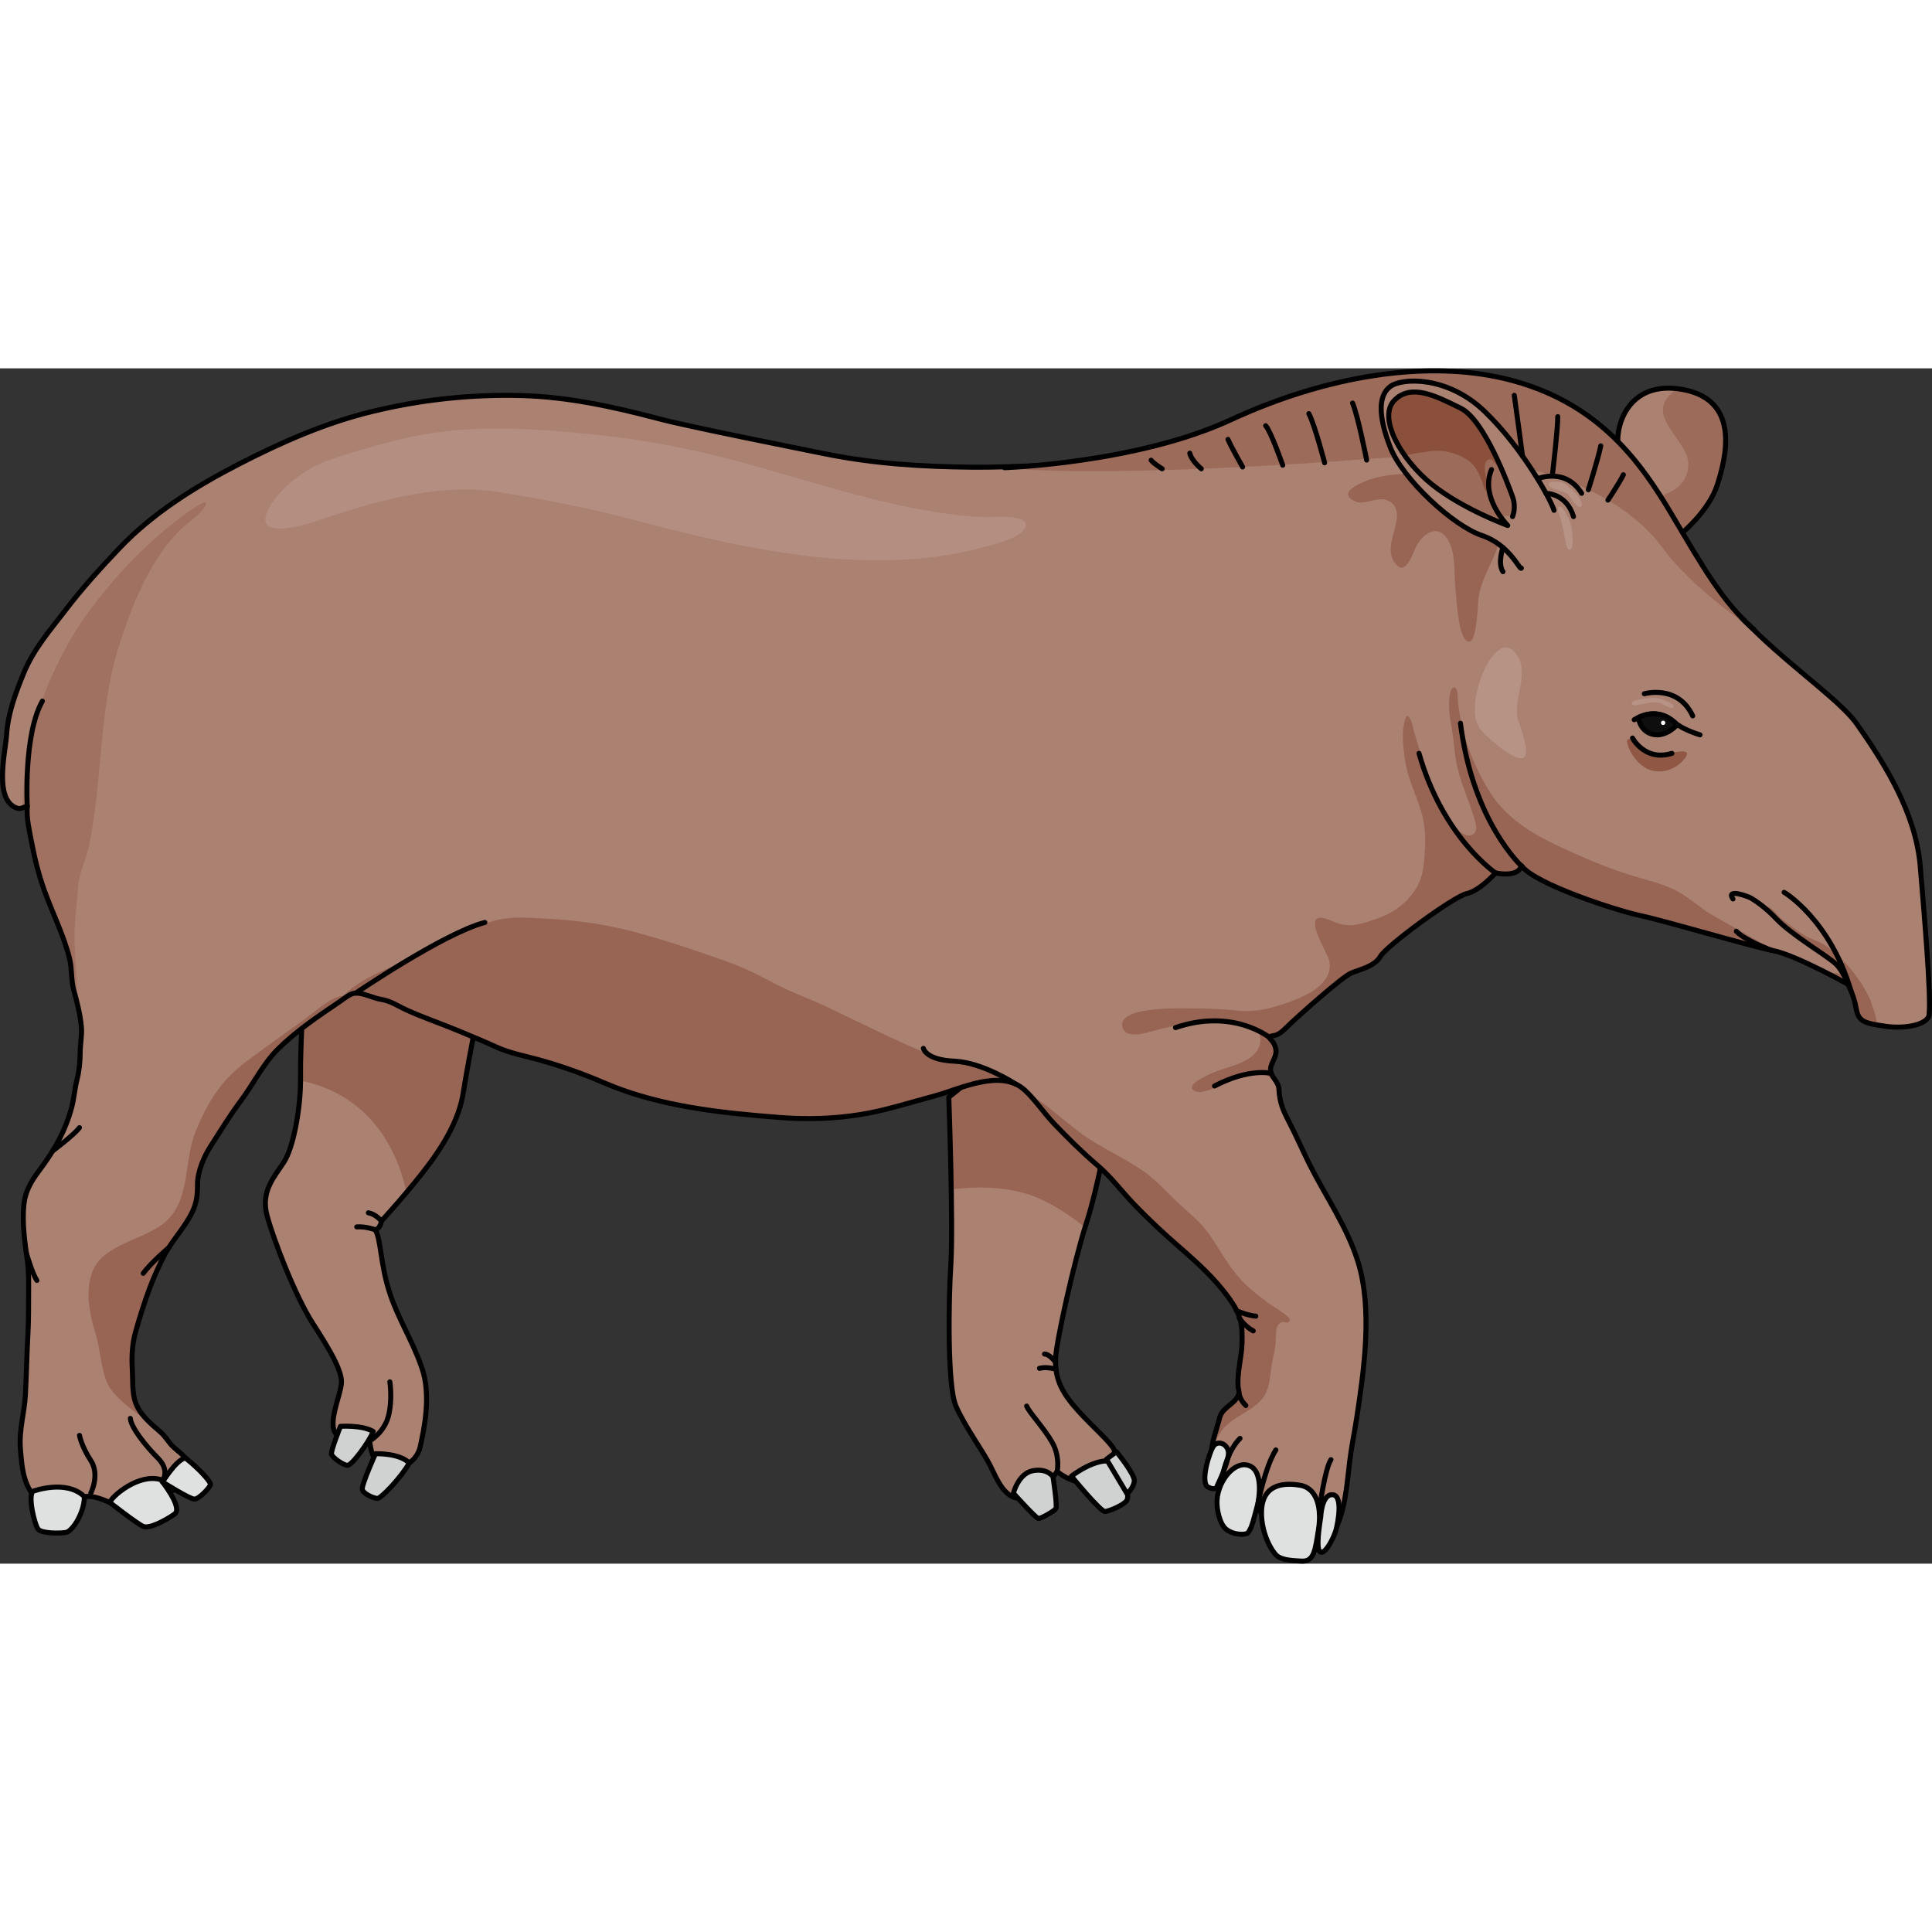 <?xml version="1.0" encoding="utf-8"?>
<!-- Created by: Science Figures, www.sciencefigures.org, Generator: Science Figures Editor -->
<!DOCTYPE svg PUBLIC "-//W3C//DTD SVG 1.1//EN" "http://www.w3.org/Graphics/SVG/1.1/DTD/svg11.dtd">
<svg version="1.1" id="Layer_1" xmlns="http://www.w3.org/2000/svg" xmlns:xlink="http://www.w3.org/1999/xlink" 
	 width="800px" height="800px" viewBox="0 0 384.554 237.926" enable-background="new 0 0 384.554 237.926"
	 xml:space="preserve">
<rect x="0" y="0" width="384.554" height="237.926" fill="#333333" stroke="none"/>
<g>
	<g>
		<path fill="#9C6B5A" d="M323.151,23.169c0,0,0.548-1.533-0.827-6.283s1.5-14.875,12.875-12.625s8.25,13.816,6.625,18.908
			s-6.875,9.467-6.875,9.467"/>
		<path fill="#AB8172" d="M332.53,5.103c0.318-0.314,0.838-0.66,1.368-1.045c-10.289-1.25-12.896,8.265-11.574,12.828
			c1.375,4.75,0.827,6.283,0.827,6.283l4.656,3.736c1.409-1.088,3.439-1.62,4.996-2.466c2.06-1.12,3.36-3.181,3.238-5.573
			C335.8,14.112,327.709,9.856,332.53,5.103z"/>
		<path fill="none" stroke="#000000" stroke-linecap="round" stroke-linejoin="round" stroke-miterlimit="10" d="M323.151,23.169
			c0,0,0.548-1.533-0.827-6.283s1.5-14.875,12.875-12.625s8.25,13.816,6.625,18.908s-6.875,9.467-6.875,9.467"/>
		<path fill="#AB8172" d="M60.664,120.207c0,0-0.941,14.553-0.844,20.692c0.099,6.14-1.39,14.046-3.246,16.995
			s-4.753,5.824-3.417,10.756s5.644,16.1,9.102,21.447c3.458,5.349,5.735,9.288,5.706,11.733s-3.323,9.022-0.604,10.669
			c2.719,1.646,6.236,0.966,6.236,0.966s0.167,4.575,3.019,5.366c2.852,0.793,6.37-1.025,7.044-4.244
			c0.674-3.221,2.246-9.977,0.32-15.611c-1.927-5.636-4.919-10.037-6.603-15.547s-1.566-10.217-2.695-11.966
			c1.091-0.269,1.231-1.734,1.231-1.734s5.785-6.28,9.662-11.54c3.877-5.262,5.985-9.834,6.621-13.936
			c0.636-4.101,1.911-10.64,1.911-10.64S74.179,112.593,60.664,120.207z"/>
		<path opacity="0.5" fill="#874B36" d="M60.841,120.207c0,0-0.941,14.553-0.844,20.692c0.005,0.306,0.003,0.618,0,0.933
			c5.351,1.008,17.224,5.188,20.957,22.365c1.596-1.887,3.333-4.02,4.799-6.008c3.877-5.262,5.985-9.834,6.621-13.936
			c0.636-4.101,1.911-10.64,1.911-10.64S74.355,112.593,60.841,120.207z"/>
		<path fill="none" stroke="#000000" stroke-linecap="round" stroke-linejoin="round" stroke-miterlimit="10" d="M60.664,120.207
			c0,0-0.941,14.553-0.844,20.692c0.099,6.14-1.39,14.046-3.246,16.995s-4.753,5.824-3.417,10.756s5.644,16.1,9.102,21.447
			c3.458,5.349,5.735,9.288,5.706,11.733s-3.323,9.022-0.604,10.669c2.719,1.646,6.236,0.966,6.236,0.966s0.167,4.575,3.019,5.366
			c2.852,0.793,6.37-1.025,7.044-4.244c0.674-3.221,2.246-9.977,0.32-15.611c-1.927-5.636-4.919-10.037-6.603-15.547
			s-1.566-10.217-2.695-11.966c1.091-0.269,1.231-1.734,1.231-1.734s5.785-6.28,9.662-11.54c3.877-5.262,5.985-9.834,6.621-13.936
			c0.636-4.101,1.911-10.64,1.911-10.64S74.179,112.593,60.664,120.207z"/>
		<path fill="#D0D1D1" stroke="#000000" stroke-linecap="round" stroke-linejoin="round" stroke-miterlimit="10" d="M67.761,210.596
			c0,0,4.212-0.323,6.523,1.011c-0.687,1.858-4.247,6.845-5.158,6.755c-0.91-0.09-2.99-1.594-3.147-2.235
			C65.821,215.486,67.761,210.596,67.761,210.596z"/>
		<path fill="#D0D1D1" stroke="#000000" stroke-linecap="round" stroke-linejoin="round" stroke-miterlimit="10" d="M74.728,216.044
			c0,0,4.765-0.176,6.733,1.845c-1.611,2.905-5.647,7.059-6.315,7.058c-0.667,0-2.99-0.926-3.044-1.91
			C72.049,222.052,74.728,216.044,74.728,216.044z"/>
		<path fill="none" stroke="#000000" stroke-linecap="round" stroke-linejoin="round" stroke-miterlimit="10" d="M74.683,171.463
			c0,0-1.837-0.696-3.676-0.569"/>
		<path fill="none" stroke="#000000" stroke-linecap="round" stroke-linejoin="round" stroke-miterlimit="10" d="M75.914,169.729
			c0,0-1.008-1.332-2.591-1.64"/>
		<path fill="none" stroke="#000000" stroke-linecap="round" stroke-linejoin="round" stroke-miterlimit="10" d="M73.598,213.465
			c0,0,2.801-1.546,3.688-4.823s0.312-6.908,0.312-6.908"/>
		<path fill="#AB8172" d="M188.852,145.091c0,0,0.914,25.402,0.413,33.158c-0.502,7.756-0.679,24.306,0.978,28.229
			c1.657,3.924,5.46,9.129,6.826,11.873c1.365,2.744,2.928,6.891,6.389,6.568c3.462-0.322,6.961-5.325,6.961-5.325
			s2.984,2.536,6.338,2.221c3.354-0.315,6.115-4.947,4.796-6.933c-1.319-1.986-5.219-5.227-8.04-8.643
			c-2.822-3.418-3.531-6.094-3.399-9.257c0.131-3.163,3.613-19.044,6.079-26.703c2.465-7.659,4.207-18.212,4.207-18.212
			l-7.663-13.127l-14.97-1.035L188.852,145.091z"/>
		<path opacity="0.5" fill="#874B36" d="M206.872,165.263c3.185,1.437,6.243,3.402,9.089,5.746c0.078-0.25,0.154-0.494,0.23-0.729
			c2.465-7.659,4.207-18.212,4.207-18.212l-7.663-13.127l-14.97-1.035l-8.914,7.186c0,0,0.334,9.293,0.487,18.354
			C195.558,162.65,201.906,163.023,206.872,165.263z"/>
		<path fill="none" stroke="#000000" stroke-linecap="round" stroke-linejoin="round" stroke-miterlimit="10" d="M188.852,145.091
			c0,0,0.914,25.402,0.413,33.158c-0.502,7.756-0.679,24.306,0.978,28.229c1.657,3.924,5.46,9.129,6.826,11.873
			c1.365,2.744,2.928,6.891,6.389,6.568c3.462-0.322,6.961-5.325,6.961-5.325s2.984,2.536,6.338,2.221
			c3.354-0.315,6.115-4.947,4.796-6.933c-1.319-1.986-5.219-5.227-8.04-8.643c-2.822-3.418-3.531-6.094-3.399-9.257
			c0.131-3.163,3.613-19.044,6.079-26.703c2.465-7.659,4.207-18.212,4.207-18.212l-7.663-13.127l-14.97-1.035L188.852,145.091z"/>
		<path fill="#D0D1D1" stroke="#000000" stroke-linecap="round" stroke-linejoin="round" stroke-miterlimit="10" d="
			M201.711,223.912c0,0,0.986-3.982,3.923-4.498c2.938-0.518,3.963,1.235,3.963,1.235s0.913,5.878,0.551,6.349
			s-2.962,2.01-3.475,1.93C206.16,228.846,201.711,223.912,201.711,223.912z"/>
		<path fill="#D0D1D1" stroke="#000000" stroke-linecap="round" stroke-linejoin="round" stroke-miterlimit="10" d="
			M213.263,220.511c0,0,4.851-3.84,8.33-2.9c2.313,2.916,3.339,6.829,2.668,7.767c-0.67,0.938-3.4,2.058-4.29,2.169
			S213.263,220.511,213.263,220.511z"/>
		<path fill="#D0D1D1" stroke="#000000" stroke-linecap="round" stroke-linejoin="round" stroke-miterlimit="10" d="
			M222.218,215.642c0,0,3.723,4.516,3.556,5.879c-0.166,1.363-1.435,2.506-1.435,2.506l-4.095-6.887
			C220.244,217.14,221.199,216.393,222.218,215.642z"/>
		<path fill="none" stroke="#000000" stroke-linecap="round" stroke-linejoin="round" stroke-miterlimit="10" d="M210.418,219.594
			c0,0,0.636-2.88-0.938-5.72s-4.632-6.045-5.13-7.312"/>
		<path fill="none" stroke="#000000" stroke-linecap="round" stroke-linejoin="round" stroke-miterlimit="10" d="M210.185,199.224
			c0,0-1.823-0.574-3.286-0.18"/>
		<path fill="none" stroke="#000000" stroke-linecap="round" stroke-linejoin="round" stroke-miterlimit="10" d="M210.099,197.829
			c0,0-1.161-1.618-2.192-1.63"/>
		<path fill="#AB8172" d="M330.878,34.11c3.894,3.625,12.603,12.625,19.339,19.042c7.464,7.111,16.347,13.332,19.373,17.632
			c5.577,7.926,11.744,17.76,12.624,28.328s2.17,25.61,1.762,29.52c-0.212,2.033-4.781,2.908-8.744,2.32
			c-3.963-0.586-5.318-0.84-5.759-3.482c-0.44-2.641-1.642-4.867-1.642-4.867s-10.367-5.824-14.917-6.705
			s-21.482-5.917-26.325-6.944s-21.135-6.312-23.776-9.98c-0.587,2.495-5.137,1.468-5.137,1.468s-3.086,3.523-5.728,4.11
			s-15.998,10.421-17.172,12.476c-1.174,2.054-4.108,2.607-5.87,3.359c-1.762,0.75-10.862,8.824-12.771,10.732
			c-0.665,0.665-1.465,1.44-2.406,1.664c-0.245,0.059-0.991,0.094-1.045,0.415c-0.025,0.153,0.455,0.599,0.54,0.711
			c0.448,0.595,0.728,1.217,0.76,1.966c0.062,1.434-1.309,2.715-1.071,4.038c0.24,1.339,1.58,2.062,1.656,3.598
			c0.133,2.659,0.814,4.188,2.017,6.501c1.452,2.795,2.691,5.693,4.109,8.509c3.238,6.429,7.463,12.414,9.609,19.335
			c2.919,9.411,1.215,21.4-0.255,31.039c-0.445,2.926-1.061,5.803-1.409,8.739c-0.387,3.261-0.666,6.64-1.496,9.822
			c-0.438,1.68-1.33,4.183-2.712,5.331c-1.566,1.303-4.497,1.117-6.327,0.695c-1.956-0.45-3.272-2.041-4.788-3.268
			c-1.822-1.475-3.09-3.471-4.321-5.435c-1.117-1.783-3.274-2.728-4.877-4.272c-1.623-1.565-3.142-2.411-2.974-4.947
			c0.149-2.242,1.085-4.514,1.612-6.648c0.512-2.074,2.819-2.611,3.699-4.426c0.363-0.752,0.028-1.063-0.026-1.867
			c-0.19-2.775,0.683-5.657,0.782-8.449c0.141-3.941-0.244-5.815-2.543-9.033c-2.771-3.878-6.318-7.094-9.895-10.203
			c-3.081-2.68-6.098-5.476-8.93-8.419c-2.542-2.642-4.642-5.521-7.413-7.886c-2.988-2.551-5.885-5.414-8.6-8.254
			c-2.011-2.104-3.745-4.753-5.84-6.686c-4.783-4.415-12.901-0.209-18.038,1.16c-4.904,1.308-9.748,2.895-14.772,3.695
			c-5.224,0.834-10.551,0.984-15.822,0.582c-11.709-0.896-24.167-2.199-35.034-6.875c-4.292-1.848-8.605-3.385-13.11-4.63
			c-2.777-0.769-5.767-1.317-8.379-2.512c-2.486-1.137-5.017-2.172-7.54-3.225c-3.42-1.427-6.924-2.612-10.305-4.134
			c-1.701-0.766-3.248-1.857-5.125-2.139c-1.612-0.242-3.408-1.272-5.045-1.258c-1.096,0.011-2.33,1.113-3.274,1.752
			c-4.192,2.83-8.693,5.871-12.285,9.454c-2.911,2.905-4.842,6.919-7.305,10.202c-2.179,2.905-4.081,6.037-6.042,9.092
			c-1.352,2.105-2.611,5.08-2.597,7.547c0.012,1.962-0.141,3.58-0.983,5.387c-1.528,3.278-4.129,5.787-5.73,8.955
			c-0.99,1.959-1.908,3.961-2.686,6.012c-1.13,2.982-2.104,6.053-2.958,9.125c-0.67,2.412-0.765,4.898-0.623,7.385
			c0.114,1.996-0.049,4.512,0.577,6.406c0.84,2.545,3.039,4.346,4.997,6.035c0.902,0.778,1.327,1.545,2.066,2.434
			c0.782,0.939,1.87,1.58,2.687,2.486c0.983,1.092,2.56,2.379,1.954,3.984c-0.541,1.435-2.19,1.823-3.453,2.402
			c-1.585,0.727-3.179,1.416-4.726,2.213c-2.37,1.224-3.952,2.041-6.644,1.235c-2.179-0.653-4.281-2.04-6.631-1.923
			c-0.912,0.045-1.312,0.65-2.098,0.972c-0.797,0.326-1.754,0.427-2.625,0.501c-4.146,0.352-6.361-1.213-7.531-5.125
			c-0.549-1.838-0.681-3.84-0.844-5.748c-0.325-3.787,0.808-7.221,1-10.969c0.205-4.002,0.277-8.017,0.493-12.006
			c0.14-2.559,0.126-5.141,0.132-7.719c0.005-2.199,0.076-4.508-0.223-6.687c-0.52-3.798-1.125-7.673-0.688-11.511
			c0.276-2.42,1.437-4.447,2.876-6.361c3.015-4.008,5.357-7.975,6.634-12.873c0.466-1.786,0.572-3.584,1.019-5.352
			c0.463-1.83,0.636-3.625,0.649-5.519c0.013-1.728,0.395-3.418,0.233-5.128c-0.232-2.465-0.854-4.887-1.515-7.266
			c-0.557-2.005-0.321-4.193-0.836-6.274c-1.162-4.7-3.393-9.022-5.022-13.572c-1.07-2.987-1.865-6.067-2.45-9.185
			C5.91,92.254,5.22,89.69,5.426,87.155c-0.723,0.148-1.263,0.677-2.1,0.369c-4.625-1.7-2.234-11.12-2.009-14.647
			c0.27-4.213,1.788-8.264,3.38-12.148c2.019-4.926,5.239-8.532,8.401-12.677c3.304-4.331,6.944-8.334,10.695-12.276
			c6.674-7.014,15.12-12.255,23.672-16.663c8.497-4.379,17.166-8.208,26.476-10.486c9.693-2.372,19.686-3.462,29.662-3.212
			c9.271,0.232,18.202,2.173,27.158,4.52c1.098,0.288,2.198,0.567,3.305,0.817c9.908,2.239,19.882,4.173,29.834,6.207
			c9.946,2.032,19.793,2.642,29.941,2.724c8.439,0.068,17.26-0.542,25.688-0.227c10.296,0.386,20.29-1.506,30.592-1.458
			c9.726,0.045,19.152-5.161,28.875-5.985c3.633-0.308,7.452,2.142,11.064,1.75c2.271-0.246,4.823,3.687,7.108,3.589
			c4.538-0.196,9.097-0.428,13.63-0.012c3.549,0.326,5.924,1.391,9.007,3.126C326.477,24.218,325.266,28.884,330.878,34.11z"/>
		<path opacity="0.5" fill="#874B36" d="M201.138,142.09c-0.912-0.552-1.813-1.12-2.709-1.665c-2.206-1.342-4.553-1.916-7.105-2.267
			c-3.133-0.431-5.219-1.097-8.136-2.343c-6.042-2.582-12.09-5.58-18.019-8.442c-3.83-1.849-7.909-3.23-11.646-5.263
			c-3.015-1.639-5.84-2.963-9.057-4.11c-6.23-2.223-12.617-4.371-19.023-6.033c-5.432-1.41-11.068-2.15-16.631-2.42
			c-3.118-0.151-6.471-0.489-9.522,0.191c-4.923,1.098-9.327,3.881-13.828,6.108c-4.385,2.169-9.198,3.616-13.375,6.15
			c-1.99,1.207-4.048,2.937-5.647,4.86c0.371-0.251,0.742-0.502,1.109-0.75c0.944-0.639,2.179-1.741,3.274-1.752
			c1.637-0.015,3.433,1.016,5.045,1.258c1.877,0.281,3.424,1.373,5.125,2.139c3.381,1.521,6.885,2.707,10.305,4.134
			c2.523,1.053,5.054,2.088,7.54,3.225c2.612,1.194,5.602,1.743,8.379,2.512c4.505,1.245,8.818,2.782,13.11,4.63
			c10.867,4.676,23.325,5.979,35.034,6.875c5.271,0.402,10.599,0.252,15.822-0.582c5.024-0.801,9.868-2.388,14.772-3.695
			C190.173,143.724,196.396,140.698,201.138,142.09z"/>
		<path opacity="0.3" fill="#874B36" d="M41.021,26.777c-0.022-0.447-1.847,0.627-2.479,1.059
			c-8.068,5.503-15.367,13.048-21.1,20.923c-1.489,2.046-2.861,4.18-4.083,6.397C8.872,63.3,5.658,72.399,4.806,81.69
			c-0.174,1.895-0.279,3.837-0.311,5.792c0.303-0.111,0.598-0.259,0.931-0.327C5.22,89.69,5.91,92.254,6.372,94.719
			c0.585,3.117,1.38,6.197,2.45,9.185c1.63,4.55,3.86,8.873,5.022,13.572c0.515,2.081,0.279,4.269,0.836,6.274
			c0.377,1.359,0.732,2.734,1.02,4.121c-0.527-2.546-0.363-5.509-0.558-8.113c-0.221-2.964-0.399-5.942-0.248-8.915
			c0.128-2.502,0.457-4.997,0.626-7.469c0.197-2.899,1.651-5.708,2.234-8.542c2.743-13.333,1.843-27.274,6.145-40.309
			c2.633-7.979,6.195-16.977,12.459-22.822C37.308,30.814,41.101,28.206,41.021,26.777z"/>
		<path opacity="0.5" fill="#874B36" d="M60.509,129.661c-3.918,2.774-7.797,5.55-11.632,8.432
			c-4.963,3.729-7.627,8.149-9.945,13.822c-2.489,6.09-0.856,14.036-6.507,18.382c-4.188,3.221-11.855,4.164-13.958,9.336
			c-1.694,4.166-0.563,8.857,0.677,12.968c0.931,3.088,0.979,7.368,2.573,10.086c1.37,2.335,5.082,5.167,7.668,6.724
			c-1.065-1.084-1.99-2.288-2.469-3.738c-0.626-1.895-0.463-4.41-0.577-6.406c-0.142-2.486-0.047-4.973,0.623-7.385
			c0.854-3.072,1.828-6.143,2.958-9.125c0.777-2.051,1.695-4.053,2.686-6.012c1.602-3.168,4.202-5.677,5.73-8.955
			c0.843-1.807,0.995-3.425,0.983-5.387c-0.015-2.467,1.245-5.441,2.597-7.547c1.961-3.055,3.863-6.187,6.042-9.092
			c2.463-3.283,4.394-7.297,7.305-10.202c3.592-3.583,8.093-6.624,12.285-9.454c0.409-0.276,0.873-0.637,1.356-0.961
			C67.146,123.884,61.795,128.75,60.509,129.661z"/>
		<g>
			<path opacity="0.5" fill="#874B36" d="M372.701,126.986c-0.049-0.134-0.096-0.268-0.143-0.403
				c-0.143-0.419-0.213-0.878-0.441-1.261c-0.5-0.838-0.883-1.742-1.414-2.568c-0.942-1.47-1.987-2.878-3.18-4.155
				c-1.737-1.862-3.774-3.877-6.197-4.743c-1.338-0.479-2.49-1.148-3.647-1.978c-1.125-0.806-2.222-1.604-3.267-2.509
				c-0.666-0.578-1.719-2.093-2.577-2.194c-0.022,0.122-0.006,0.245-0.014,0.371c-0.102,1.581,2.75,3.233,3.746,4.03
				c1.547,1.236,3.014,2.404,4.774,3.327c1.28,0.671,2.367,1.102,3.445,2.102c0.904,0.839,1.767,1.747,2.595,2.66
				c0.684,0.753,0.549,0.987-0.425,0.813c-1.428-0.256-2.862-0.396-4.198-1.055c3.303,1.625,6.072,3.18,6.072,3.18
				s1.201,2.227,1.642,4.867c0.374,2.244,1.127,2.408,4.085,3.146c-0.06-0.871-0.213-1.759-0.487-2.592
				C372.956,127.675,372.826,127.332,372.701,126.986z"/>
		</g>
		<path opacity="0.5" fill="#874B36" d="M352.914,115.898c0.202,0.039,0.419,0.091,0.643,0.148
			c-4.261-2.399-8.481-4.799-12.725-7.219c-2.433-1.387-4.443-3.387-6.908-4.719c-3.02-1.631-6.442-2.292-9.685-3.332
			c-3.53-1.132-6.982-2.497-10.368-4.004c-5.092-2.267-10.33-4.669-14.325-8.661c-1.034-1.033-1.967-2.189-2.76-3.417
			c-3.06-4.748-5.299-10.247-6.244-15.819c-0.168-0.99-0.298-1.986-0.386-2.986c-0.05-0.567,0.075-1.861-0.442-2.228
			c-0.7-0.497-1.033,0.702-1.117,1.155c-0.459,2.467,0.043,4.943,0.453,7.38c0.313,1.864,0.418,3.749,0.713,5.614
			c0.635,4.022,2.438,7.707,3.63,11.57c0.343,1.11,0.962,2.827-0.429,3.497c-1.519,0.732-3.488-1.716-4.256-2.708
			c-1.169-1.509-1.963-3.224-2.646-4.994c-0.688-1.779-1.583-3.477-2.207-5.279c-0.858-2.478-1.648-4.979-2.368-7.5
			c-0.217-0.762-0.53-3.06-1.485-3.259c-1.268,2.499-0.697,6.375-0.311,9.005c0.603,4.094,2.695,7.592,3.572,11.576
			c0.546,2.484,0.445,5.085,0.259,7.605c-0.171,2.314-0.53,4.575-1.87,6.534c-2.11,3.085-4.729,4.771-8.353,5.956
			c-1.958,0.64-3.669,1.25-5.745,0.944c-1.446-0.214-2.475-0.888-3.838-1.261c-4.728-1.293,0.464,6.763,0.825,8.285
			c1.054,4.438-4.126,6.955-7.443,8.178c-3.452,1.271-6.865,2.273-10.553,1.898c-3.177-0.322-6.222-0.457-9.438-0.457
			c-2.086,0-14.656-0.458-13.716,3.662c0.598,2.617,4.844,1.191,6.498,0.738c2.881-0.787,5.78-1.334,8.744-1.581
			c3.24-0.27,7.07-0.286,10.14,0.708c2.654,0.861,2.712,3.921,0.68,5.772c-2.365,2.154-6.468,2.552-9.28,4.092
			c-0.95,0.521-4.408,2.106-2.255,3.104c1.452,0.674,4.34-0.981,5.671-1.44c2.617-0.901,7.322-3.515,9.702-0.817
			c0.758,0.858,1.109,2.15,1.442,3.424c-0.077-0.482-0.136-0.988-0.164-1.554c-0.076-1.536-1.416-2.259-1.656-3.598
			c-0.237-1.323,1.133-2.604,1.071-4.038c-0.032-0.749-0.312-1.371-0.76-1.966c-0.085-0.112-0.565-0.558-0.54-0.711
			c0.054-0.321,0.8-0.356,1.045-0.415c0.941-0.224,1.741-0.999,2.406-1.664c1.908-1.908,11.009-9.982,12.771-10.732
			c1.762-0.752,4.696-1.305,5.87-3.359c1.174-2.055,14.53-11.888,17.172-12.476s5.728-4.11,5.728-4.11s4.55,1.027,5.137-1.468
			c2.642,3.669,18.934,8.953,23.776,9.98S348.364,115.018,352.914,115.898z"/>
		<path opacity="0.5" fill="#874B36" d="M252.242,185.912c-1.813-1.423-3.676-2.813-5.25-4.518
			c-2.454-2.654-4.186-5.941-6.202-8.893c-1.62-2.372-3.813-4.095-5.887-6.018c-2.342-2.172-4.385-4.579-6.994-6.459
			c-4.146-2.986-8.921-4.877-13.015-7.96c-2.325-1.751-4.516-3.631-6.8-5.435c-1.103-0.869-5.166-3.261-5.003-4.478l0.027,0.853
			c0.301,0.202,0.595,0.425,0.874,0.684c2.095,1.933,3.829,4.582,5.84,6.686c2.715,2.84,5.611,5.703,8.6,8.254
			c2.771,2.365,4.871,5.244,7.413,7.886c2.832,2.943,5.849,5.739,8.93,8.419c3.576,3.109,7.123,6.325,9.895,10.203
			c2.299,3.218,2.684,5.092,2.543,9.033c-0.1,2.792-0.973,5.674-0.782,8.449c0.055,0.805,0.39,1.115,0.026,1.867
			c-0.88,1.814-3.188,2.352-3.699,4.426c-0.46,1.863-1.231,3.83-1.52,5.792c0.75-1.216,1.405-2.527,1.912-3.208
			c2.044-2.743,5.305-3.52,7.585-5.813c2.413-2.424,1.9-5.614,2.678-8.746c0.431-1.738,0.504-2.881,0.577-4.663
			c0.046-1.101,0.04-1.694,0.972-2.345c0.564-0.395,1.668,0.572,1.762-0.574C256.783,188.626,252.842,186.381,252.242,185.912z"/>
		<path fill="none" stroke="#000000" stroke-linecap="round" stroke-linejoin="round" stroke-miterlimit="10" d="M330.878,34.11
			c3.894,3.625,12.603,12.625,19.339,19.042c7.464,7.111,16.347,13.332,19.373,17.632c5.577,7.926,11.744,17.76,12.624,28.328
			s2.17,25.61,1.762,29.52c-0.212,2.033-4.781,2.908-8.744,2.32c-3.963-0.586-5.318-0.84-5.759-3.482
			c-0.44-2.641-1.642-4.867-1.642-4.867s-10.367-5.824-14.917-6.705s-21.482-5.917-26.325-6.944s-21.135-6.312-23.776-9.98
			c-0.587,2.495-5.137,1.468-5.137,1.468s-3.086,3.523-5.728,4.11s-15.998,10.421-17.172,12.476
			c-1.174,2.054-4.108,2.607-5.87,3.359c-1.762,0.75-10.862,8.824-12.771,10.732c-0.665,0.665-1.465,1.44-2.406,1.664
			c-0.245,0.059-0.991,0.094-1.045,0.415c-0.025,0.153,0.455,0.599,0.54,0.711c0.448,0.595,0.728,1.217,0.76,1.966
			c0.062,1.434-1.309,2.715-1.071,4.038c0.24,1.339,1.58,2.062,1.656,3.598c0.133,2.659,0.814,4.188,2.017,6.501
			c1.452,2.795,2.691,5.693,4.109,8.509c3.238,6.429,7.463,12.414,9.609,19.335c2.919,9.411,1.215,21.4-0.255,31.039
			c-0.445,2.926-1.061,5.803-1.409,8.739c-0.387,3.261-0.666,6.64-1.496,9.822c-0.438,1.68-1.33,4.183-2.712,5.331
			c-1.566,1.303-4.497,1.117-6.327,0.695c-1.956-0.45-3.272-2.041-4.788-3.268c-1.822-1.475-3.09-3.471-4.321-5.435
			c-1.117-1.783-3.274-2.728-4.877-4.272c-1.623-1.565-3.142-2.411-2.974-4.947c0.149-2.242,1.085-4.514,1.612-6.648
			c0.512-2.074,2.819-2.611,3.699-4.426c0.363-0.752,0.028-1.063-0.026-1.867c-0.19-2.775,0.683-5.657,0.782-8.449
			c0.141-3.941-0.244-5.815-2.543-9.033c-2.771-3.878-6.318-7.094-9.895-10.203c-3.081-2.68-6.098-5.476-8.93-8.419
			c-2.542-2.642-4.642-5.521-7.413-7.886c-2.988-2.551-5.885-5.414-8.6-8.254c-2.011-2.104-3.745-4.753-5.84-6.686
			c-4.783-4.415-12.901-0.209-18.038,1.16c-4.904,1.308-9.748,2.895-14.772,3.695c-5.224,0.834-10.551,0.984-15.822,0.582
			c-11.709-0.896-24.167-2.199-35.034-6.875c-4.292-1.848-8.605-3.385-13.11-4.63c-2.777-0.769-5.767-1.317-8.379-2.512
			c-2.486-1.137-5.017-2.172-7.54-3.225c-3.42-1.427-6.924-2.612-10.305-4.134c-1.701-0.766-3.248-1.857-5.125-2.139
			c-1.612-0.242-3.408-1.272-5.045-1.258c-1.096,0.011-2.33,1.113-3.274,1.752c-4.192,2.83-8.693,5.871-12.285,9.454
			c-2.911,2.905-4.842,6.919-7.305,10.202c-2.179,2.905-4.081,6.037-6.042,9.092c-1.352,2.105-2.611,5.08-2.597,7.547
			c0.012,1.962-0.141,3.58-0.983,5.387c-1.528,3.278-4.129,5.787-5.73,8.955c-0.99,1.959-1.908,3.961-2.686,6.012
			c-1.13,2.982-2.104,6.053-2.958,9.125c-0.67,2.412-0.765,4.898-0.623,7.385c0.114,1.996-0.049,4.512,0.577,6.406
			c0.84,2.545,3.039,4.346,4.997,6.035c0.902,0.778,1.327,1.545,2.066,2.434c0.782,0.939,1.87,1.58,2.687,2.486
			c0.983,1.092,2.56,2.379,1.954,3.984c-0.541,1.435-2.19,1.823-3.453,2.402c-1.585,0.727-3.179,1.416-4.726,2.213
			c-2.37,1.224-3.952,2.041-6.644,1.235c-2.179-0.653-4.281-2.04-6.631-1.923c-0.912,0.045-1.312,0.65-2.098,0.972
			c-0.797,0.326-1.754,0.427-2.625,0.501c-4.146,0.352-6.361-1.213-7.531-5.125c-0.549-1.838-0.681-3.84-0.844-5.748
			c-0.325-3.787,0.808-7.221,1-10.969c0.205-4.002,0.277-8.017,0.493-12.006c0.14-2.559,0.126-5.141,0.132-7.719
			c0.005-2.199,0.076-4.508-0.223-6.687c-0.52-3.798-1.125-7.673-0.688-11.511c0.276-2.42,1.437-4.447,2.876-6.361
			c3.015-4.008,5.357-7.975,6.634-12.873c0.466-1.786,0.572-3.584,1.019-5.352c0.463-1.83,0.636-3.625,0.649-5.519
			c0.013-1.728,0.395-3.418,0.233-5.128c-0.232-2.465-0.854-4.887-1.515-7.266c-0.557-2.005-0.321-4.193-0.836-6.274
			c-1.162-4.7-3.393-9.022-5.022-13.572c-1.07-2.987-1.865-6.067-2.45-9.185C5.91,92.254,5.22,89.69,5.426,87.155
			c-0.723,0.148-1.263,0.677-2.1,0.369c-4.625-1.7-2.234-11.12-2.009-14.647c0.27-4.213,1.788-8.264,3.38-12.148
			c2.019-4.926,5.239-8.532,8.401-12.677c3.304-4.331,6.944-8.334,10.695-12.276c6.674-7.014,15.12-12.255,23.672-16.663
			c8.497-4.379,17.166-8.208,26.476-10.486c9.693-2.372,19.686-3.462,29.662-3.212c9.271,0.232,18.202,2.173,27.158,4.52
			c1.098,0.288,2.198,0.567,3.305,0.817c9.908,2.239,19.882,4.173,29.834,6.207c9.946,2.032,19.793,2.642,29.941,2.724
			c8.439,0.068,17.904-0.784,26.332-0.468c10.296,0.386,19.646-1.264,29.947-1.216c9.726,0.045,19.152-5.161,28.875-5.985
			c3.633-0.308,7.452,2.142,11.064,1.75c2.271-0.246,4.823,3.687,7.108,3.589c4.538-0.196,9.097-0.428,13.63-0.012
			c3.549,0.326,5.924,1.391,9.007,3.126C326.477,24.218,325.266,28.884,330.878,34.11z"/>
		<path opacity="0.5" fill="#874B36" d="M278.943,21.046c-1.604,0.081-3.201,0.291-4.759,0.634c-1.819,0.4-8.86,2.92-4.396,4.815
			c1.97,0.836,4.252-1.049,6.345-0.208c2.914,1.17,1.789,4.466,1.188,6.796c-0.559,2.166-1.029,4.31,0.715,6.093
			c1.935,1.978,3.278-2.648,3.884-3.784c1.346-2.524,4.355-4.654,6.363-1.117c1.607,2.832,1.041,6.901,1.451,10.022
			c0.18,1.373,0.483,10.198,2.749,10.109c1.502-0.059,1.701-7.948,1.824-8.804c0.757-5.263,5.08-9.607,4.411-15.212
			c-0.196-1.644-0.933-3.454-2.231-4.547c-1.209-1.017-3.06-1.478-4.421-2.329c-1.663-1.039-3.816-1.552-5.718-1.93
			C283.931,21.104,281.427,20.921,278.943,21.046z"/>
		<path fill="#9C6B5A" d="M199.942,19.777c0,0,26.375-0.895,44.982-9.506c18.606-8.611,39.509-12.448,56.485-7.736
			s25.153,16.112,31.334,26.54c6.087,10.27,10.098,17.428,16.366,22.9c0,0-11.942-7.687-18.239-16.298s-23.209-20.375-58.065-17.679
			S209.991,21.019,199.942,19.777z"/>
		<path fill="none" stroke="#000000" stroke-linecap="round" stroke-linejoin="round" stroke-miterlimit="10" d="M199.942,19.777
			c0,0,26.375-0.895,44.982-9.506c18.606-8.611,39.509-12.448,56.485-7.736s25.153,16.112,31.334,26.54
			c6.087,10.27,10.098,17.428,16.366,22.9"/>
		<path fill="#8F5744" d="M335.383,77.605c-1.516,2.012-4.078,3.077-6.565,2.459c-2.298-0.571-4.39-3.21-4.92-5.444
			c-0.236-0.996,0.373-0.946,1.076-0.593c0.767,0.386,0.862,1.035,1.484,1.541c1.982,1.613,4.299,1.105,6.588,0.865
			C334.08,76.325,336.811,75.71,335.383,77.605z"/>
		<path fill="none" stroke="#000000" stroke-linecap="round" stroke-linejoin="round" stroke-miterlimit="10" d="M338.374,72.953
			c0,0-3.39-0.994-5.115-2.503s-4.385-2.659-7.979-0.503"/>
		<path fill="none" stroke="#000000" stroke-linecap="round" stroke-linejoin="round" stroke-miterlimit="10" d="M327.293,64.772
			c0,0,6.684-1.917,9.631,4.408"/>
		<path fill="none" stroke="#000000" stroke-linecap="round" stroke-linejoin="round" stroke-miterlimit="10" d="M303.048,99.262
			c0,0-9.854-8.751-12.354-28.626"/>
		<path fill="none" stroke="#000000" stroke-linecap="round" stroke-linejoin="round" stroke-miterlimit="10" d="M297.676,100.441
			c0,0-10.481-7.056-15.231-23.806"/>
		<path fill="none" stroke="#000000" stroke-linecap="round" stroke-linejoin="round" stroke-miterlimit="10" d="M367.831,122.603
			c0,0-0.866-2.498-2.377-4.009c-1.511-1.51-8.803-5.782-11.823-8.958c-1.521-1.6-3.235-3.073-5.138-4.204
			c-0.493-0.293-5.031-2.001-3.558,0.185"/>
		<path fill="none" stroke="#000000" stroke-linecap="round" stroke-linejoin="round" stroke-miterlimit="10" d="M352.61,115.837
			c0,0-5.384-1.997-7-3.792"/>
		<path fill="none" stroke="#000000" stroke-linecap="round" stroke-linejoin="round" stroke-miterlimit="10" d="M355.118,104.304
			c0.162,0.053,9.118,5.508,13.288,19.547"/>
		<path fill="#0E0E0E" stroke="#000000" stroke-linecap="round" stroke-linejoin="round" stroke-miterlimit="10" d="M326.091,69.509
			c0,0,0.306,2.762,2.939,3.354s4.781-1.906,4.781-1.906S330.894,67.23,326.091,69.509z"/>
		<path fill="none" stroke="#000000" stroke-linecap="round" stroke-linejoin="round" stroke-miterlimit="10" d="M324.945,73.594
			c0,0,2.458,4.708,7.833,3.042"/>
		<path fill="none" stroke="#000000" stroke-linecap="round" stroke-linejoin="round" stroke-miterlimit="10" d="M252.685,133.198
			c0,0-7.245-5.886-18.703-1.974"/>
		<path fill="none" stroke="#000000" stroke-linecap="round" stroke-linejoin="round" stroke-miterlimit="10" d="M253.032,140.333
			c0,0-4.344-1.123-11.284,2.514"/>
		<path fill="#DFE0E0" stroke="#000000" stroke-linecap="round" stroke-linejoin="round" stroke-miterlimit="10" d="
			M258.855,237.408c-1.078-0.1-3.859-0.066-4.935-1.288c-1.587-1.802-2.993-5.431-2.81-8.871c0.302-5.636,5.251-5.353,7.707-4.923
			c3.456,0.605,4.274,4.774,3.614,8.854S261.607,237.664,258.855,237.408z"/>
		<path fill="#DFE0E0" stroke="#000000" stroke-linecap="round" stroke-linejoin="round" stroke-miterlimit="10" d="
			M262.886,228.616c0,0,0.159-4.511,2.326-4.417s1.092,5.555,0.736,6.92c-0.354,1.364-1.807,4.384-2.868,4.542
			C262.018,235.819,262.248,232.583,262.886,228.616z"/>
		<path fill="#DFE0E0" stroke="#000000" stroke-linecap="round" stroke-linejoin="round" stroke-miterlimit="10" d="
			M250.378,225.974c0,0,1.32-6.107-1.542-7.475c-2.862-1.365-6.343,2.735-6.593,6.771c-0.114,1.828,0.531,4.701,1.75,5.744
			c1.471,1.26,3.98,1.24,4.391,0.773C249.282,230.765,249.712,228.279,250.378,225.974z"/>
		<path fill="#DFE0E0" stroke="#000000" stroke-linecap="round" stroke-linejoin="round" stroke-miterlimit="10" d="
			M242.301,222.367c0,0,2.582-5.234,2.178-6.857c-0.405-1.623-2.09-2.031-2.873-1.078c-0.784,0.951-2.835,7.358-1.146,8.244
			C242.147,223.56,242.301,222.367,242.301,222.367z"/>
		<path fill="#DFE0E0" stroke="#000000" stroke-linecap="round" stroke-linejoin="round" stroke-miterlimit="10" d="M6.594,223.51
			c0,0,6.577-2.454,10.215,1.081c-0.086,3.462-2.47,6.889-3.661,7.111c-1.191,0.224-4.768,0.224-5.512-0.596
			S5.477,224.33,6.594,223.51z"/>
		<path fill="#DFE0E0" stroke="#000000" stroke-linecap="round" stroke-linejoin="round" stroke-miterlimit="10" d="M21.848,225.736
			c0.461-1.258,5.755-5.836,10.144-4.535c0,0,4.542,5.586,2.755,6.853s-5.035,2.979-6.241,2.458S21.848,225.736,21.848,225.736z"/>
		<path fill="#DFE0E0" stroke="#000000" stroke-linecap="round" stroke-linejoin="round" stroke-miterlimit="10" d="M32.359,221.673
			c0,0,2.683-4.417,4.546-4.791c2.831,2.233,5.065,4.766,4.991,5.287s-2.233,2.904-3.202,2.904S32.359,221.673,32.359,221.673z"/>
		<path fill="none" stroke="#000000" stroke-linecap="round" stroke-linejoin="round" stroke-miterlimit="10" d="M5.426,87.155
			c0,0-0.782-14.184,3.006-20.917"/>
		<path fill="none" stroke="#000000" stroke-linecap="round" stroke-linejoin="round" stroke-miterlimit="10" d="M70.822,124.355
			c0,0,17.472-11.895,25.685-14.063"/>
		<path fill="none" stroke="#000000" stroke-linecap="round" stroke-linejoin="round" stroke-miterlimit="10" d="M246.642,204.169
			c0,0,0.242,1.254,1.329,2.27"/>
		<path fill="none" stroke="#000000" stroke-linecap="round" stroke-linejoin="round" stroke-miterlimit="10" d="M246.668,189.035
			c0,0,1.022,1.63,2.778,2.551"/>
		<path fill="none" stroke="#000000" stroke-linecap="round" stroke-linejoin="round" stroke-miterlimit="10" d="M246.069,187.568
			c0,0,2.317,0.984,3.888,1.093"/>
		<path fill="none" stroke="#000000" stroke-linecap="round" stroke-linejoin="round" stroke-miterlimit="10" d="M33.619,174.999
			c0,0-3.554,3.013-5.114,5.138"/>
		<path fill="none" stroke="#000000" stroke-linecap="round" stroke-linejoin="round" stroke-miterlimit="10" d="M10.491,155.761
			c0,0,4.203-3.125,5.328-4.625"/>
		<path fill="none" stroke="#000000" stroke-linecap="round" stroke-linejoin="round" stroke-miterlimit="10" d="M5.241,176.083
			c0,0,1.212,4.212,2.104,5.46"/>
		<path fill="none" stroke="#000000" stroke-linecap="round" stroke-linejoin="round" stroke-miterlimit="10" d="M18.069,223.886
			c0,0,1.875-3.625,0-6.5s-2.25-5-2.25-5"/>
		<path fill="none" stroke="#000000" stroke-linecap="round" stroke-linejoin="round" stroke-miterlimit="10" d="M32.359,221.369
			c0,0,1.541-1.988-0.959-4.486c-2.5-2.496-5.331-6.121-5.456-7.871"/>
		<path fill="none" stroke="#000000" stroke-linecap="round" stroke-linejoin="round" stroke-miterlimit="10" d="M250.378,225.974
			c0,0,1.476-7.438,3.57-10.686"/>
		<path fill="none" stroke="#000000" stroke-linecap="round" stroke-linejoin="round" stroke-miterlimit="10" d="M262.611,227.851
			c-0.072-0.741,1.138-8.914,2.311-10.632"/>
		<path fill="none" stroke="#000000" stroke-linecap="round" stroke-linejoin="round" stroke-miterlimit="10" d="M243.507,219.631
			c0,0,0.951-4.315,3.311-6.643"/>
		<path fill="#AB8172" d="M295.569,8.636c3.623,3.502,6.735,7.54,9.472,11.763c0.957,1.478,1.871,2.986,2.713,4.533
			c0.615,1.131,1.545,2.488,1.457,3.81c-0.11,1.659-0.981,2.431-2.215,3.384c-1.104,0.853-2.002,1.797-1.614,3.299
			c0.314,1.221,1.049,1.864,0.465,3.152c-0.425,0.936-1.889,2.155-2.922,1.477c-0.57-0.375-0.993-1.279-1.396-1.811
			c-1.697-2.241-3.888-4.083-6.585-4.982c-5.625-1.875-15.75-11.125-18.25-17.625s-2.25-10.25,0-12S288.069,1.386,295.569,8.636z"/>
		<path fill="none" stroke="#000000" stroke-linecap="round" stroke-linejoin="round" stroke-miterlimit="10" d="M302.819,39.761
			c-0.25,0.625-2.25-4.625-7.875-6.5s-15.75-11.125-18.25-17.625s-2.25-10.25,0-12s11.375-2.25,18.875,5s13.125,17.5,13.75,19.625"
			/>
		<path fill="none" stroke="#000000" stroke-linecap="round" stroke-linejoin="round" stroke-miterlimit="10" d="M307.725,24.879
			c0,0,4.095,0,5.47,4.631"/>
		<path fill="none" stroke="#000000" stroke-linecap="round" stroke-linejoin="round" stroke-miterlimit="10" d="M306.039,21.981
			c0,0,5.53-2.345,8.78,2.898"/>
		<path fill="#9C6B5A" d="M300.108,31.285c-0.261-0.26-1.215-1.465-0.781-1.774s1.735,0,1.735,0s0.781-1.785,0-3.955
			s-5.555-15.278-10.329-17.622s-9.811-5.035-13.195-1.563s1.39,11.893,7.553,16.797S300.108,31.285,300.108,31.285z"/>
		<path fill="#8A503C" d="M290.733,7.934c-4.774-2.344-9.811-5.035-13.195-1.563c-2.015,2.067-0.949,5.446,0.123,7.696
			c0.467,0.979,1.228,3.167,2.528,3.147c0.59-0.009,1.212-0.278,1.806-0.342c0.77-0.083,1.512-0.212,2.276-0.33
			c1.79-0.274,3.563-0.134,5.271,0.458c1.668,0.578,3.072,1.291,4.107,2.762c0.614,0.874,0.993,1.884,1.383,2.873
			c0.218,0.555,0.507,1.929,1.158,2.091c-0.063-0.779-0.154-1.579-0.271-2.365c-0.159-1.072-0.671-2.686-0.157-3.725
			c0.246-0.497,0.707-0.685,1.203-0.397c0.139,0.081,1.155,1.226,1.125,1.299c0.324-0.793-0.464-2.191-0.795-2.93
			c-0.577-1.291-1.315-2.545-2.059-3.746C294.11,11.042,292.719,8.909,290.733,7.934z"/>
		<path fill="none" stroke="#000000" stroke-linecap="round" stroke-linejoin="round" stroke-miterlimit="10" d="M301.063,29.511
			c0,0,0.781-1.785,0-3.955s-5.555-15.278-10.329-17.622s-9.811-5.035-13.195-1.563s1.39,11.893,7.553,16.797
			s15.018,8.116,15.018,8.116c-0.261-0.26-5.522-5.674-3.237-11.131"/>
		<path fill="none" stroke="#000000" stroke-linecap="round" stroke-linejoin="round" stroke-miterlimit="10" d="M299.156,35.677
			c0,0-1.112,3.148,0,4.802"/>
		<path fill="none" stroke="#000000" stroke-linecap="round" stroke-linejoin="round" stroke-miterlimit="10" d="M202.142,142.457
			c0,0-6.516-4.31-12.201-4.551c-5.686-0.242-6.146-2.547-6.146-2.547"/>
		<g>
			<path fill="#0E0E0E" d="M203.993,143.689c0.07,0.064,0.137,0.135,0.206,0.201l0.03-0.08c-0.083-0.041-0.164-0.089-0.247-0.131
				C203.985,143.683,203.989,143.685,203.993,143.689z"/>
		</g>
		<circle fill="#FFFFFF" cx="331.036" cy="70.561" r="0.432"/>
		<path fill="#B79386" d="M333.127,67.281c-0.06-0.529-1.56-1.083-1.838-1.213c-0.746-0.348-1.451-0.464-2.25-0.467
			c-0.479-0.002-4.577,0.285-4.235,1.167c0.206,0.533,1.249,0.216,1.619,0.148c1.395-0.255,2.836-0.709,4.23-0.196
			c0.361,0.133,2.107,1.239,2.424,0.757C333.119,67.413,333.134,67.347,333.127,67.281z"/>
		<path fill="#B79386" d="M312.005,29.513c-0.274-0.452-0.948-2.038-1.55-2.004c-0.903,0.05,0.024,1.856,0.142,2.296
			c0.402,1.517,0.715,3.007,0.995,4.548c0.071,0.39,0.225,1.845,0.923,1.718c0.667-0.122,0.478-1.81,0.473-2.28
			C312.972,32.332,312.769,30.773,312.005,29.513z"/>
		<path fill="#B79386" d="M308.29,22.942c-0.274,0.517,0.798,0.965,1.156,1.089c1.014,0.352,2.032,0.438,2.828,1.255
			c0.329,0.338,1.836,2.981,2.489,2.168c0.519-0.645-0.719-2.104-1.072-2.536c-0.432-0.527-0.989-0.874-1.475-1.333
			c-0.665-0.629-0.931-0.929-1.843-0.939C309.896,22.641,308.586,22.384,308.29,22.942z"/>
		<path fill="none" stroke="#000000" stroke-linecap="round" stroke-linejoin="round" stroke-miterlimit="10" d="M320.052,26.238
			c0,0,2.569-3.904,3.069-5.064"/>
		<path fill="none" stroke="#000000" stroke-linecap="round" stroke-linejoin="round" stroke-miterlimit="10" d="M316.15,24.16
			c0,0,1.971-6.223,2.471-8.735"/>
		<path fill="none" stroke="#000000" stroke-linecap="round" stroke-linejoin="round" stroke-miterlimit="10" d="M309.021,21.008
			c0,0,1.086-9.195,1.043-11.395"/>
		<path fill="none" stroke="#000000" stroke-linecap="round" stroke-linejoin="round" stroke-miterlimit="10" d="M303.048,17.468
			c0,0-1.448-10.921-1.638-12.088"/>
		<path fill="none" stroke="#000000" stroke-linecap="round" stroke-linejoin="round" stroke-miterlimit="10" d="M272.021,18.252
			c0,0-1.7-8.739-2.8-11.339"/>
		<path fill="none" stroke="#000000" stroke-linecap="round" stroke-linejoin="round" stroke-miterlimit="10" d="M263.657,18.806
			c0,0-1.938-7.493-3.137-9.792"/>
		<path fill="none" stroke="#000000" stroke-linecap="round" stroke-linejoin="round" stroke-miterlimit="10" d="M255.321,19.281
			c0,0-2.4-6.846-3.4-7.857"/>
		<path fill="none" stroke="#000000" stroke-linecap="round" stroke-linejoin="round" stroke-miterlimit="10" d="M247.327,19.628
			c0,0-2.406-4.248-2.906-5.481"/>
		<path fill="none" stroke="#000000" stroke-linecap="round" stroke-linejoin="round" stroke-miterlimit="10" d="M239.113,19.996
			c0,0-1.99-1.634-2.291-3.108"/>
		<path fill="none" stroke="#000000" stroke-linecap="round" stroke-linejoin="round" stroke-miterlimit="10" d="M231.322,19.996
			c0,0-1.7-1.034-2.2-1.708"/>
		<path fill="#B79386" d="M296.551,73.758c1.125,0.953,4.868,4.296,6.546,3.803c1.997-0.588-1.035-7.063-1.166-8.668
			c-0.303-3.718,2.307-8.382,0.052-11.74c-2.834-4.219-5.903,1.147-6.946,3.826c-0.796,2.046-1.395,4.293-1.479,6.496
			C293.445,70.384,294.293,71.845,296.551,73.758z"/>
	</g>
	<path opacity="0.2" fill="#D9C6C0" d="M137.941,16.324c-4.123-0.892-8.27-1.663-12.447-2.245
		c-6.868-0.956-13.778-1.61-20.703-1.972c-8.795-0.459-17.71,0.097-26.259,2.302c-4.563,1.177-9.567,2.586-13.961,4.2
		c-4.101,1.506-9.475,5.689-11.307,9.767c-2.969,6.605,9.69,2.074,12.189,1.232c10.8-3.638,22.818-6.818,34.269-4.915
		c8.654,1.438,17.289,3.035,25.772,5.292c22.661,6.03,48.747,12.081,71.915,5.167c1.507-0.45,7.787-2.125,6.617-4.486
		c-0.771-1.559-6.855-0.966-8.232-1.037C176.222,28.624,156.989,20.445,137.941,16.324z"/>
</g>
</svg>